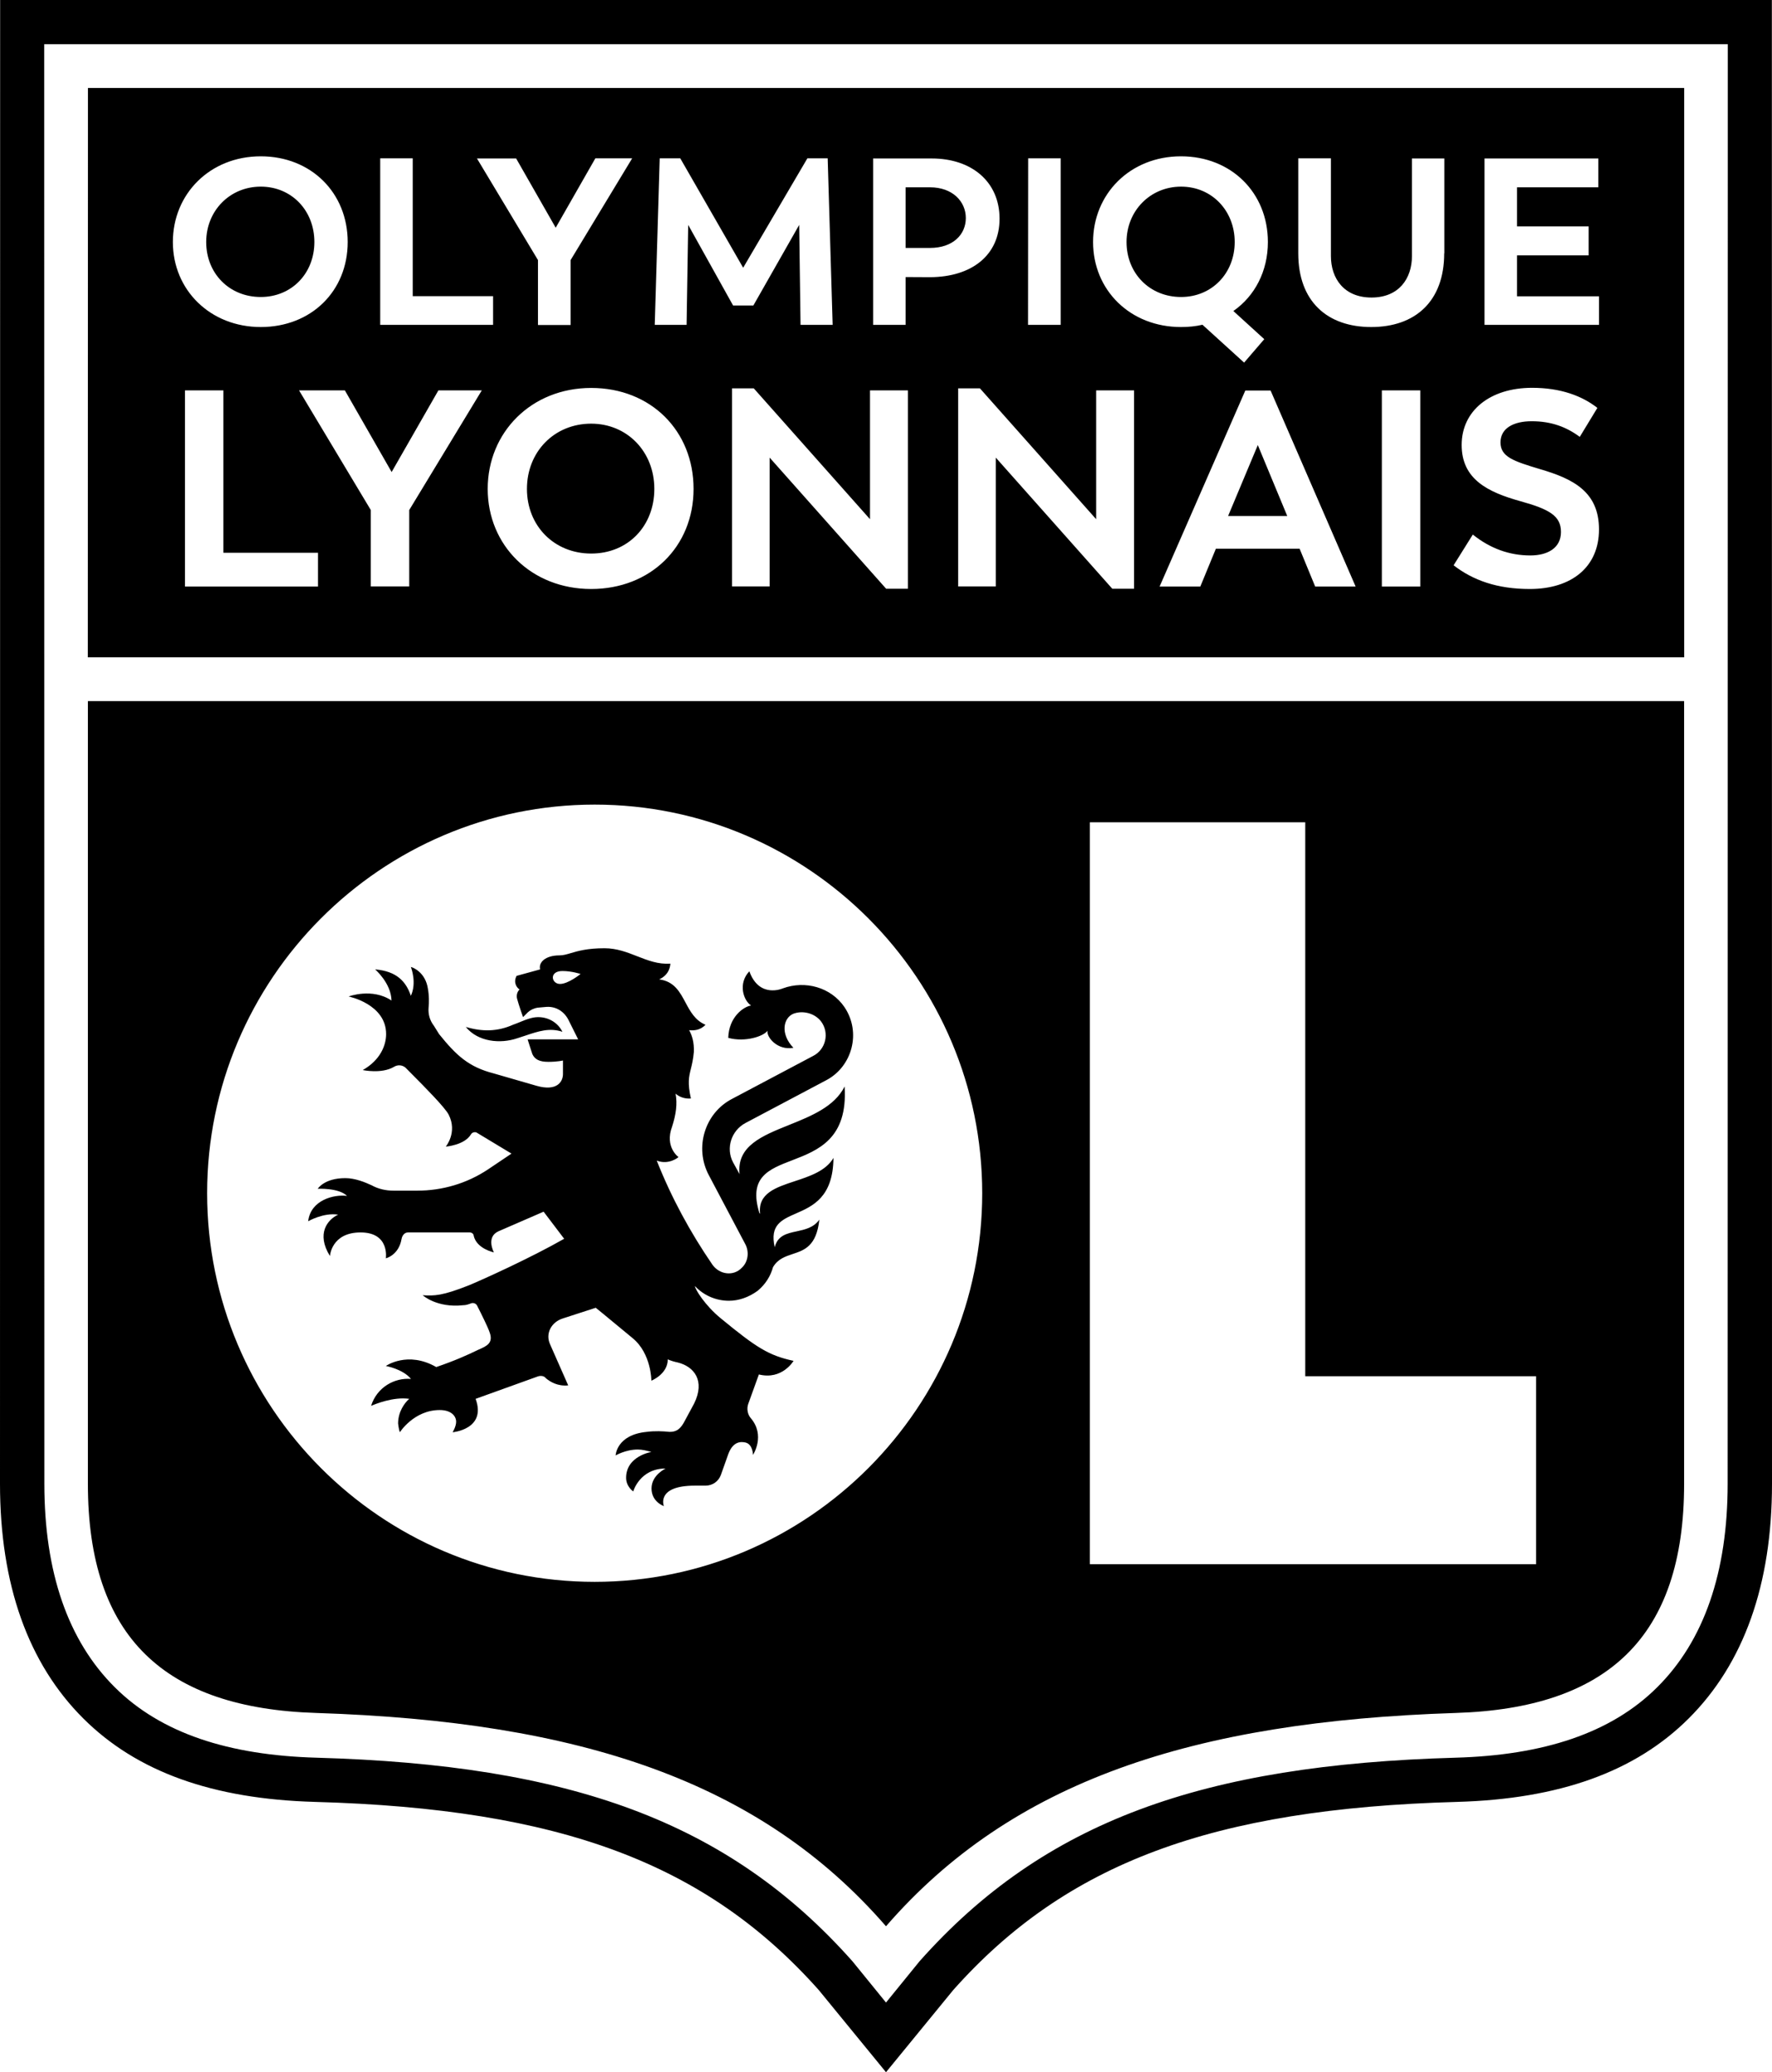 <svg width="148" height="173" viewBox="0 0 148 173" fill="none" xmlns="http://www.w3.org/2000/svg">
<g clip-path="url(#clip0_157_216)">
<path fill-rule="evenodd" clip-rule="evenodd" d="M0.011 0L0 123.872C0 132.275 2.346 138.879 6.97 143.48C11.425 147.913 17.755 150.196 26.318 150.433C46.767 151.006 58.956 155.552 68.383 166.138L74 173L79.617 166.138C89.045 155.552 101.233 151.006 121.682 150.433C130.245 150.196 136.575 147.913 141.03 143.48C145.654 138.879 148 132.275 148 123.872L147.989 0H0.011ZM3.692 3.69L3.704 123.872C3.704 131.263 5.679 136.978 9.585 140.859C13.457 144.718 19.135 146.54 26.442 146.743C47.508 147.339 60.785 152.019 71.2 163.741L74 167.184L76.8 163.741C87.215 152.019 100.492 147.339 121.558 146.743C128.864 146.54 134.543 144.718 138.415 140.859C142.321 136.978 144.296 131.263 144.296 123.872L144.308 3.69H3.692ZM7.345 7.346H140.666V54.877H7.334L7.345 7.346ZM133.55 27.123H123.988V13.23H133.494V15.637H126.704V18.9H132.686V21.318H126.704V24.738H133.55V27.123ZM121.407 47.193C123.034 48.453 125.054 49.173 127.77 49.173C131.261 49.173 133.55 47.339 133.55 44.201C133.55 41.062 131.407 39.982 128.646 39.172C126.39 38.497 125.324 38.137 125.324 36.933C125.324 35.73 126.446 35.167 127.927 35.167C129.577 35.167 130.834 35.651 131.945 36.472L133.415 34.053C132.136 33.052 130.352 32.377 127.961 32.377C124.448 32.377 122.08 34.289 122.08 37.147C122.08 40.004 124.246 41.084 127.007 41.849C129.442 42.524 130.374 43.087 130.374 44.414C130.374 45.742 129.274 46.372 127.815 46.372C126.098 46.372 124.482 45.809 123.012 44.628L121.407 47.193ZM120.621 21.15C120.621 25.166 118.197 27.303 114.527 27.303C110.857 27.303 108.433 25.166 108.433 21.15V13.219H111.16V21.375C111.16 23.253 112.26 24.84 114.549 24.84C116.839 24.84 117.928 23.253 117.928 21.375V13.23H120.632V21.15H120.621ZM115.414 48.971H118.623V32.591H115.414V48.971ZM104.011 32.602L96.85 48.971H100.251L101.553 45.809H108.545L109.847 48.971H113.225L106.121 32.602H104.011ZM105.054 37.158L107.512 43.076H102.574L105.054 37.158ZM92.9 49.151H94.718V32.591H91.553V43.346L81.845 32.422H80.027V48.959H83.169V38.204L92.9 49.151ZM72.923 13.23V27.123H75.638V23.13L77.704 23.141C81.138 23.118 83.484 21.33 83.484 18.259C83.484 15.187 81.172 13.23 77.816 13.23L72.923 13.23ZM75.638 15.637H77.67C79.567 15.637 80.667 16.83 80.667 18.202C80.667 19.575 79.6 20.7 77.67 20.7H75.638V15.637ZM74.011 49.151H75.829V32.591H72.664V43.346L62.956 32.422H61.138V48.959H64.281V38.204L74.011 49.151ZM49.376 32.388C44.382 32.388 40.734 36.09 40.734 40.815C40.734 45.539 44.382 49.173 49.376 49.173C54.326 49.173 57.928 45.652 57.928 40.815C57.928 35.977 54.371 32.388 49.376 32.388ZM49.376 35.37C52.395 35.37 54.651 37.721 54.651 40.815C54.651 43.908 52.463 46.214 49.376 46.214C46.29 46.214 44.011 43.908 44.011 40.815C44.011 37.721 46.29 35.37 49.376 35.37ZM34.18 48.959V42.581L40.241 32.591H36.616L32.71 39.408L28.804 32.591H24.977L30.97 42.581V48.959H34.18ZM26.56 48.971H15.449V32.591H18.659V46.147H26.56V48.971ZM14.438 20.205C14.438 16.189 17.536 13.05 21.779 13.05C25.987 13.05 29.04 16.099 29.04 20.205C29.04 24.311 25.987 27.303 21.779 27.303C17.57 27.303 14.438 24.221 14.438 20.205ZM26.257 20.205C26.257 17.572 24.349 15.581 21.779 15.581C19.208 15.581 17.222 17.583 17.222 20.205C17.222 22.826 19.152 24.795 21.779 24.795C24.349 24.795 26.257 22.837 26.257 20.205ZM31.756 13.219H34.472V24.727H41.183V27.123H31.756V13.219ZM46.413 19.012L43.103 13.219V13.23H39.837L44.932 21.712V27.135H47.659V21.712L52.799 13.219H49.724L46.413 19.012ZM55.1 13.219H56.817L62.07 22.353L67.434 13.219H69.129L69.544 27.123H66.862L66.75 18.776L62.923 25.503H61.228L57.479 18.776L57.345 27.123H54.685L55.1 13.219ZM88.59 13.219H85.874L85.863 27.123H88.59V13.219ZM98.635 13.05C94.392 13.05 91.295 16.189 91.295 20.205C91.295 24.221 94.392 27.303 98.635 27.303C99.263 27.303 99.858 27.247 100.431 27.112L103.91 30.273L105.593 28.316L103.012 25.965C104.808 24.716 105.896 22.635 105.896 20.205C105.896 16.099 102.844 13.05 98.635 13.05ZM98.646 15.581C101.216 15.581 103.124 17.595 103.124 20.205C103.124 22.815 101.216 24.795 98.646 24.795C96.02 24.795 94.09 22.815 94.09 20.205C94.09 17.595 96.076 15.581 98.646 15.581ZM7.34 123.872V58.533H140.66V123.872C140.66 136.73 134.218 142.614 121.581 143.008C99.572 143.717 84.505 148.712 74 160.816C63.495 148.712 48.428 143.717 26.419 143.008C13.782 142.614 7.34 136.73 7.34 123.872ZM128.298 130.588H91.025V68.647H109.016V114.895H128.298V130.588ZM17.3 99.617C17.3 117.504 31.823 132.062 49.668 132.062C67.513 132.062 82.036 117.504 82.036 99.617C82.036 81.73 67.513 67.173 49.668 67.173C31.823 67.173 17.3 81.73 17.3 99.617ZM43.203 86.68C43.447 86.606 43.684 86.526 43.916 86.448C44.955 86.099 45.901 85.781 46.974 86.14C46.492 85.161 45.358 84.711 44.326 85.004C44.003 85.091 43.7 85.216 43.415 85.332L43.414 85.332L43.414 85.333C43.224 85.41 43.042 85.485 42.867 85.544C41.531 86.14 40.274 86.14 38.905 85.735C39.915 86.984 41.789 87.164 43.203 86.68ZM65.897 93.921C67.75 93.176 69.704 92.39 70.543 90.707C70.825 95.074 68.324 96.036 66.158 96.869C64.189 97.626 62.498 98.277 63.428 101.282L63.484 101.327C63.29 99.633 64.775 99.143 66.374 98.615C67.642 98.197 68.981 97.754 69.612 96.67C69.581 99.95 67.888 100.691 66.48 101.308C65.275 101.835 64.278 102.272 64.707 104.128C64.95 103.142 65.719 102.976 66.537 102.8C67.231 102.65 67.96 102.493 68.433 101.822C68.194 104.033 67.189 104.367 66.207 104.692C65.581 104.9 64.964 105.105 64.561 105.793C64.359 106.536 63.933 107.222 63.282 107.762C62.541 108.302 61.711 108.595 60.88 108.595C59.803 108.595 58.781 108.156 58.041 107.368C58.041 107.616 58.882 108.988 60.207 110.068C63.192 112.521 64.202 113.162 66.278 113.612C66.278 113.612 65.336 115.232 63.383 114.748L62.496 117.201C62.35 117.594 62.44 118.078 62.687 118.371C63.966 119.844 62.889 121.464 62.889 121.464C62.889 121.464 62.889 120.576 62.261 120.429C61.868 120.339 61.228 120.339 60.835 121.374L60.207 123.141C60.005 123.681 59.511 124.029 58.927 124.029H58.041C54.763 124.029 55.448 125.739 55.448 125.739C55.448 125.739 54.416 125.391 54.416 124.266C54.416 123.141 55.594 122.601 55.594 122.601C53.428 122.601 52.889 124.513 52.889 124.513C52.889 124.513 52.294 124.119 52.294 123.377C52.294 121.554 54.404 121.217 54.404 121.217C54.384 121.211 54.363 121.206 54.343 121.2C54.02 121.114 53.65 121.014 53.271 121.014C52.249 121.014 51.419 121.509 51.419 121.509C51.419 121.509 51.475 119.788 54.011 119.541C54.696 119.451 55.381 119.484 55.919 119.541C56.413 119.541 56.75 119.394 57.098 118.798L57.973 117.178C58.916 115.266 57.973 114.085 56.604 113.747C56.323 113.691 56.032 113.601 55.773 113.488C55.773 114.726 54.404 115.266 54.404 115.266C54.404 115.266 54.404 113.005 52.844 111.722C50.487 109.765 49.758 109.18 49.758 109.18L47.053 110.057C46.032 110.361 45.538 111.34 45.942 112.228L47.457 115.66C46.571 115.75 45.942 115.356 45.594 115.063C45.448 114.861 45.156 114.827 44.909 114.917L39.724 116.784C40.656 119.327 37.805 119.574 37.805 119.574C37.805 119.574 38.097 119.091 38.097 118.697C38.097 118.202 37.659 117.718 36.728 117.718C34.573 117.718 33.395 119.574 33.395 119.574C33.395 119.574 33.305 119.327 33.249 118.843C33.249 117.864 33.787 117.122 34.18 116.784C32.856 116.593 31.341 117.223 30.993 117.369C31.486 115.806 32.957 115.007 34.326 115.12C33.641 114.287 32.227 114.04 32.227 114.04C32.227 114.04 34.045 112.757 36.436 114.13C38.007 113.59 38.984 113.151 39.915 112.701C39.943 112.689 39.97 112.676 39.998 112.664C40.65 112.377 41.225 112.123 40.892 111.227C40.746 110.788 40.207 109.708 39.859 109.022C39.769 108.82 39.522 108.73 39.32 108.82C39.085 108.91 38.894 108.966 38.692 108.966C36.481 109.213 35.302 108.133 35.302 108.133C36.279 108.19 36.93 108.19 39.174 107.301C40.263 106.851 44.281 105.04 47.12 103.42L45.403 101.158L41.644 102.79C40.555 103.273 41.251 104.556 41.251 104.556C41.251 104.556 39.825 104.263 39.567 103.183C39.567 103.037 39.432 102.891 39.23 102.891H34.079C33.787 102.891 33.596 103.138 33.54 103.431C33.305 104.803 32.227 105.051 32.227 105.051C32.227 105.051 32.564 102.891 30.117 102.891C27.671 102.891 27.558 104.86 27.558 104.86C26.391 102.981 27.368 101.811 28.243 101.406C27.02 101.215 25.74 101.957 25.74 101.957C25.942 100.18 27.906 99.696 28.984 99.842C28.299 99.156 26.537 99.246 26.537 99.246C26.537 99.246 27.076 98.357 28.838 98.357C29.668 98.357 30.499 98.706 31.038 98.954C31.576 99.257 32.227 99.403 32.856 99.403H34.853C36.93 99.403 38.984 98.807 40.746 97.637L42.721 96.31L39.792 94.544C39.635 94.487 39.432 94.544 39.343 94.69C38.804 95.612 37.233 95.725 37.233 95.725C37.233 95.725 38.22 94.544 37.48 93.07C37.187 92.474 35.445 90.722 34.324 89.594C34.154 89.424 34 89.268 33.866 89.132C33.574 88.885 33.181 88.885 32.889 89.076C31.857 89.672 30.297 89.335 30.297 89.335C31.767 88.502 32.25 87.265 32.25 86.331C32.25 83.823 29.118 83.192 29.118 83.192C29.118 83.192 31.082 82.45 32.699 83.53C32.665 82.067 31.329 80.931 31.329 80.931C33.148 81.078 33.922 81.966 34.315 83.136C34.809 82.067 34.371 80.875 34.315 80.729C34.573 80.785 35.549 81.235 35.74 82.551C35.841 83.103 35.841 83.676 35.796 84.126C35.751 84.666 35.897 85.195 36.245 85.645L36.672 86.331C38.097 88.097 39.13 89.076 41.239 89.616L44.82 90.651C46.526 91.135 47.019 90.302 47.019 89.672V88.536C47.019 88.536 46.582 88.649 45.796 88.649C45.055 88.649 44.663 88.446 44.461 87.996C44.359 87.704 44.068 86.77 44.068 86.77H48.288L47.457 85.105C47.053 84.362 46.335 83.98 45.538 84.07L44.909 84.126C44.562 84.183 44.281 84.329 44.079 84.52L43.686 84.914C43.686 84.914 43.338 83.946 43.192 83.395C43.058 82.9 43.394 82.608 43.394 82.608C43.147 82.45 42.856 82.011 43.147 81.471L45.111 80.931C44.965 80.346 45.549 79.761 46.728 79.761C47.039 79.761 47.322 79.677 47.676 79.572C48.265 79.398 49.05 79.165 50.487 79.165C51.515 79.165 52.381 79.504 53.225 79.835C54.114 80.183 54.98 80.522 55.987 80.448C55.987 80.594 55.931 81.37 55.055 81.764C56.309 81.929 56.776 82.803 57.252 83.693C57.65 84.436 58.054 85.191 58.927 85.555C58.489 86.005 57.984 86.05 57.558 86.005C57.805 86.444 57.984 87.029 57.951 87.827C57.895 88.449 57.793 88.863 57.703 89.227C57.537 89.897 57.413 90.396 57.704 91.709C57.165 91.754 56.716 91.562 56.424 91.304C56.581 92.136 56.469 93.025 56.133 94.06C55.493 95.77 56.671 96.602 56.671 96.602C56.671 96.602 55.886 97.288 54.853 96.895C56.077 99.989 57.648 102.88 59.5 105.58C60.094 106.423 61.273 106.57 61.958 105.838C62.496 105.343 62.586 104.5 62.249 103.87L59.208 98.121C57.973 95.815 58.86 92.912 61.161 91.731L67.917 88.154C68.961 87.625 69.309 86.241 68.568 85.263C68.029 84.576 67.041 84.34 66.267 84.632C65.437 84.97 65.134 86.297 66.267 87.479C64.932 87.715 64.011 86.59 64.101 86.05C63.809 86.5 62.249 87.04 60.824 86.646C60.869 84.914 62.103 84.036 62.732 83.946C62.103 83.541 61.609 82.124 62.586 81.089C63.416 83.395 65.38 82.517 65.38 82.517C67.244 81.831 69.398 82.416 70.532 84.081C71.957 86.196 71.172 89.042 69.017 90.179L62.261 93.756C61.082 94.386 60.599 95.86 61.228 97.041L61.767 98.02C61.526 95.677 63.637 94.829 65.897 93.921ZM46.974 81.066C45.841 81.066 46.043 82.146 46.773 82.146C47.468 82.146 48.49 81.314 48.49 81.314C48.49 81.314 47.771 81.066 46.974 81.066Z" fill="black"/>
</g>
<defs>
<clipPath id="clip0_157_216">
<rect width="148" height="173" fill="white"/>
</clipPath>
</defs>
</svg>
